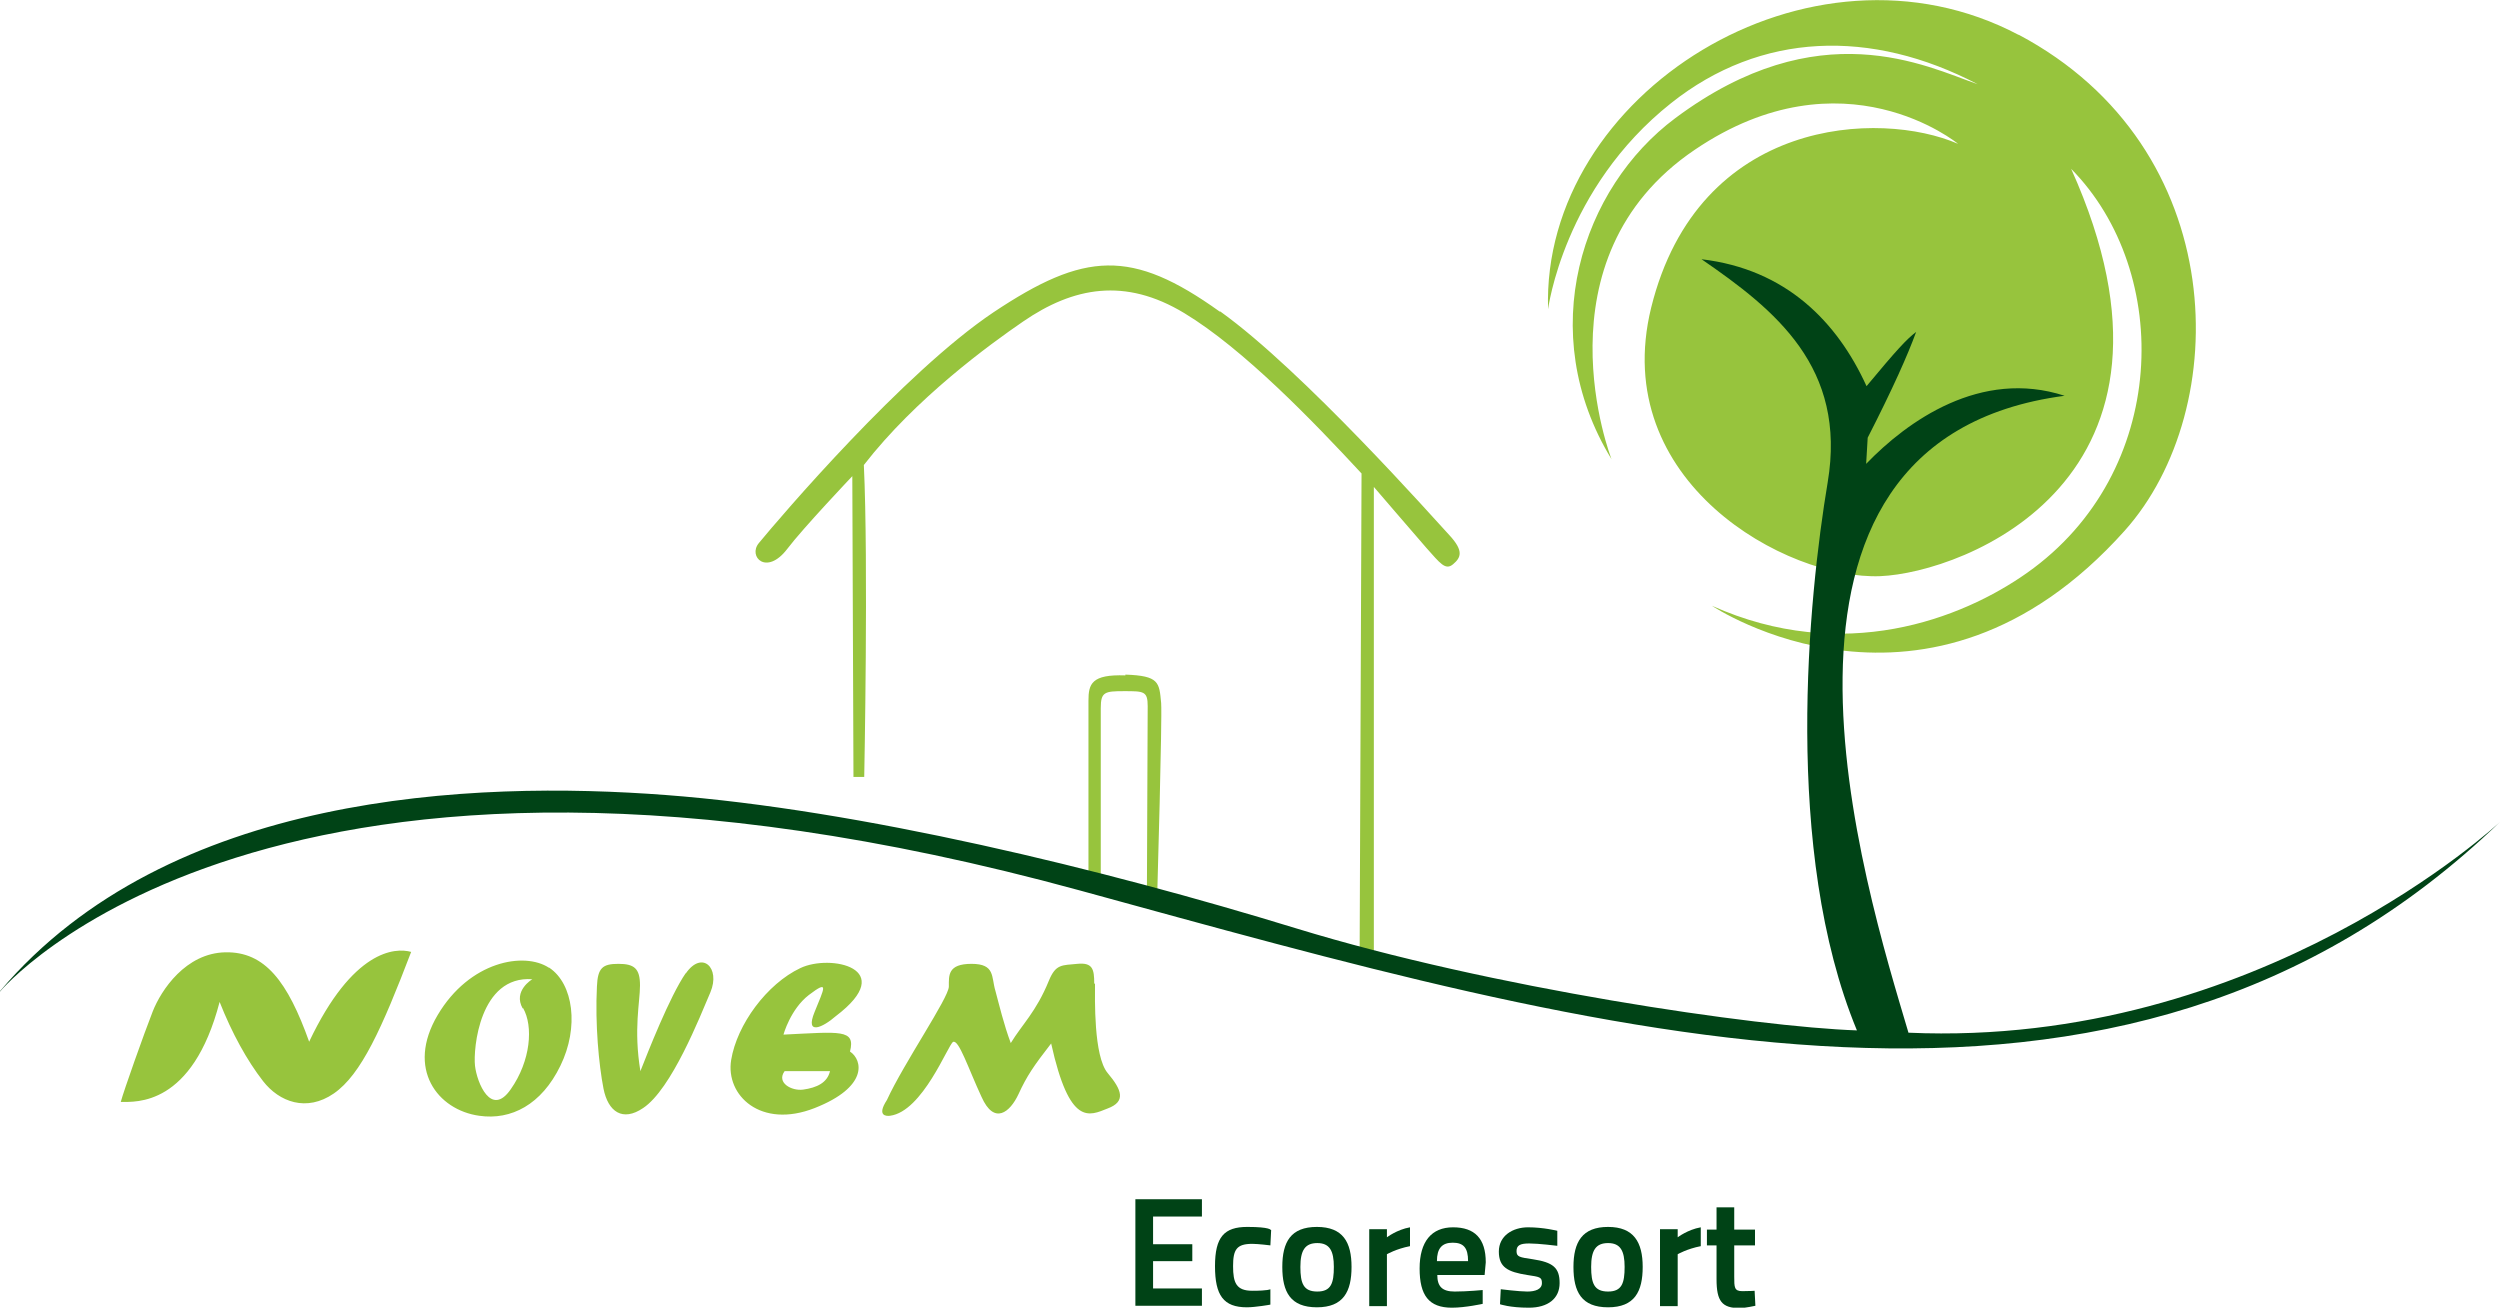 <?xml version="1.0" encoding="UTF-8"?>
<svg id="Layer_1" xmlns="http://www.w3.org/2000/svg" version="1.1" viewBox="0 0 650 340">
  <!-- Generator: Adobe Illustrator 30.0.0, SVG Export Plug-In . SVG Version: 2.1.1 Build 123)  -->
  <defs>
    <style>
      .st0, .st1 {
        fill: #004316;
      }

      .st1, .st2 {
        fill-rule: evenodd;
      }

      .st2 {
        fill: #97c43d;
      }
    </style>
  </defs>
  <path class="st2" d="M524.9,9.1c-54.4-28.8-124.2,15.4-122.4,71.3,0,0,4-31.4,32-53.6,23.3-18.5,52-19.4,79.7-4.9-13.5-4.7-41.3-19-78.6,8.8-24.3,18.1-36.8,55.6-16.6,88.7,0,0-20.4-52.1,21.7-80.5,38.6-26.1,68.4-1.5,68.4-1.5-20.2-8.8-67.5-7.1-79.8,42.6-11.1,45.3,35.3,70.8,59.6,69.8,21.5-.9,86-25,49.6-105.9,26.5,26.9,25.5,78.9-11.4,105-17.1,12.1-47.9,23.9-82,8.6,0,0,56.1,37.7,107.3-19.5,28.3-31.6,27.9-99.6-27.6-129l.1.1ZM317.1,81c-22.9-16.4-35.1-15.6-58.8.2-23.4,15.7-55.4,53.2-61,60-2.9,3.5,2,8.6,7.4,1.5,4-5.3,16.9-18.9,16.9-18.9l.3,78.2h2.8s1.1-55.9-.1-81.1c13.5-17.4,32.8-31.4,41.4-37.3,13.1-9,26.5-11.5,41.9-2.2s33.6,28.2,46.1,41.7l-.5,126.1,3.7,1v-123.6s10.3,12,13.7,15.9c3.5,3.9,4.9,5.9,6.9,4.2s2.9-3.4-1-7.6c-3.9-4.2-38-42.7-59.5-58.1h-.2ZM292.6,175.6c-8.8-.3-9.6,2.2-9.6,6.6v47.3l3.2.2v-45.6c0-4.2,1-4.4,6.1-4.4s6.1,0,6.1,3.9-.2,47.5-.2,47.5l2.7.8s1.3-45.2,1-49.1c-.5-5.4-.5-7.1-9.3-7.4v.2ZM80.4,270.9c-5.6-15.7-11.5-23.5-21.8-23.3s-16.7,9.8-18.9,15.4c-2.2,5.6-7.6,20.8-8.3,23.5,3.9,0,18.6,1.2,25.7-26,3.2,8.1,7.1,15.2,11.3,20.6,4.2,5.4,11.3,8.1,18.4,3.2s12.5-16.9,20.1-36.8c-4.2-1.2-15.2-.5-26.5,23.3v.1ZM142.7,251.6c-6.4-4.2-20.6-1.7-28.9,12.3-8.3,14,0,24.7,10.8,26.2,8.3,1.2,16.2-2.9,21.1-13,4.9-10,3.4-21.3-2.9-25.5h-.1ZM136,262.1c2.7,4.7,2,13.7-3.2,21.1-5.1,7.4-8.8-1.7-9.3-6.1s1.2-23.5,14.9-22.5c0,0-5.1,3-2.5,7.6l.1-.1ZM178.3,253c-4.2,6.1-9.9,20.7-11.8,25.5-1.8-11-.1-17.9-.1-22.3s-1.5-5.6-5.6-5.6-5.4,1-5.6,5.9c-.5,9.8.5,20.3,1.7,26.5,1.2,6.1,5,8.7,10.3,5.1,7.4-4.9,14.8-23.8,17.5-30.1,2.7-6.4-2.2-11-6.4-4.9v-.1ZM217.3,264.2c16.5-12.5-1.5-16.2-9.2-12.5-8.7,4.1-16.5,14.7-18,23.9-1.5,9.2,7.7,18,21.7,12.5s12.5-12.5,9.2-14.7c1.5-5.9-2.6-5.1-17.3-4.4,0,0,1.8-6.6,6.6-10.3,5.4-4.1,4-1.8,1.5,4.4-2.6,6.3,2.2,4,5.5,1.1ZM204,278.5h11.8c-.7,3-3.4,4.3-7,4.8-3,.4-7-1.8-4.8-4.8ZM284.5,255.7c0-3.7-.4-5.5-4.4-5.1s-5.6,0-7.4,4.4c-3.3,8.1-7,11.4-9.9,16.2-1.8-4.8-3-9.9-4-13.6-1.1-3.6,0-7-6.2-7s-5.9,3-5.9,5.9-11.7,19.9-16.1,29.5c-2.8,4.3,0,4.2.8,4.1,8.5-1.1,15.1-18.5,16.4-19.2,1.5-.7,4,7,7.4,14.3,3.3,7.4,7.4,4,9.6-.7,2.2-4.8,4-7.4,8.5-13.2,4.8,21.7,9.9,18.8,14.7,16.9,4.8-1.8,3.7-4.8,0-9.2-3.7-4.4-3.3-19.5-3.3-23.2l-.2-.1Z"/>
  <path class="st1" d="M0,257.8s69.9-84,280.7-26.3c135.9,37.2,270.4,77.4,369.3-17.8,0,0-62.6,58.8-153.8,54.8-11.1-37.5-48.1-153.9,40.6-165.6-21.8-7.1-40.9,6.6-51.6,17.7l.4-6.8c6.6-12.9,10.4-21.5,12.6-27.5-2.5,1.9-5,4.6-12.9,14.1-7.6-16.7-20.9-30.4-42.9-33,19.2,13.2,37.8,28.1,32.8,58s-11.7,95.8,7.6,142.5c-26.2-.9-95.2-11-145.7-26.5s-113.8-30.9-164-34.7C123,202.9,43.8,206,0,257.7v.1Z"/>
  <g>
    <path class="st0" d="M295.2,311.8h17.3v4.5h-12.7v7.2h10.2v4.4h-10.2v7.1h12.7v4.5h-17.3v-27.7Z"/>
    <path class="st0" d="M330.5,319.8l-.2,4s-3.2-.4-4.7-.4c-4.1,0-5,1.5-5,5.8s.8,6.4,5,6.4,4.7-.4,4.7-.4v4c.1,0-3.9.7-6.1.7-6.1,0-8.3-3.1-8.3-10.7s2.4-10.2,8.4-10.2,6.1.8,6.1.8h.1Z"/>
    <path class="st0" d="M351.4,329.4c0,6.4-2.1,10.5-9,10.5s-9-4-9-10.5,2.2-10.4,9-10.4,9,4,9,10.4ZM346.8,329.4c0-4.2-1.1-6.2-4.3-6.2s-4.4,1.9-4.4,6.2.8,6.4,4.4,6.4,4.3-2.2,4.3-6.4Z"/>
    <path class="st0" d="M356,319.6h4.6v2.1s2.6-2,6-2.6v4.9c-3.6.7-6,2.1-6,2.1v13.5h-4.6v-20Z"/>
    <path class="st0" d="M385.5,335.4v3.6s-4.5,1-8,1c-6,0-8.4-3.2-8.4-10.2s3.1-10.7,8.7-10.7,8.5,2.9,8.5,9.1l-.3,3.3h-12.3c0,2.9,1.2,4.3,4.5,4.3s7.4-.4,7.4-.4h-.1ZM381.7,327.9c0-3.5-1.2-4.8-4-4.8s-4.1,1.5-4.1,4.8h8.1Z"/>
    <path class="st0" d="M404.8,323.9s-4.8-.6-7.2-.6-3.3.5-3.3,2,.8,1.6,4.2,2.1c5.3.8,7,2.2,7,6.2s-3,6.4-8,6.4-7.5-.9-7.5-.9l.2-3.9s4.8.6,6.9.6,3.8-.6,3.8-2.2-.6-1.6-3.8-2.1c-5.1-.8-7.4-2-7.4-6.1s3.6-6.3,7.6-6.3,7.6.9,7.6.9v3.9h-.1Z"/>
    <path class="st0" d="M427.1,329.4c0,6.4-2.1,10.5-9,10.5s-9-4-9-10.5,2.3-10.4,9-10.4,9,4,9,10.4ZM422.4,329.4c0-4.2-1.1-6.2-4.3-6.2s-4.4,1.9-4.4,6.2.8,6.4,4.4,6.4,4.3-2.2,4.3-6.4Z"/>
    <path class="st0" d="M431.6,319.6h4.6v2.1s2.6-2,6-2.6v4.9c-3.6.7-6,2.1-6,2.1v13.5h-4.6v-20Z"/>
    <path class="st0" d="M450.9,323.7v8.2c0,2.8,0,3.8,2.1,3.8s3.2-.1,3.2-.1l.2,3.9s-2.7.6-4.1.6c-4.6,0-6-1.8-6-7.5v-8.8h-2.5v-4.1h2.5v-5.8h4.6v5.8h5.4v4.1h-5.4v-.1Z"/>
  </g>
</svg>